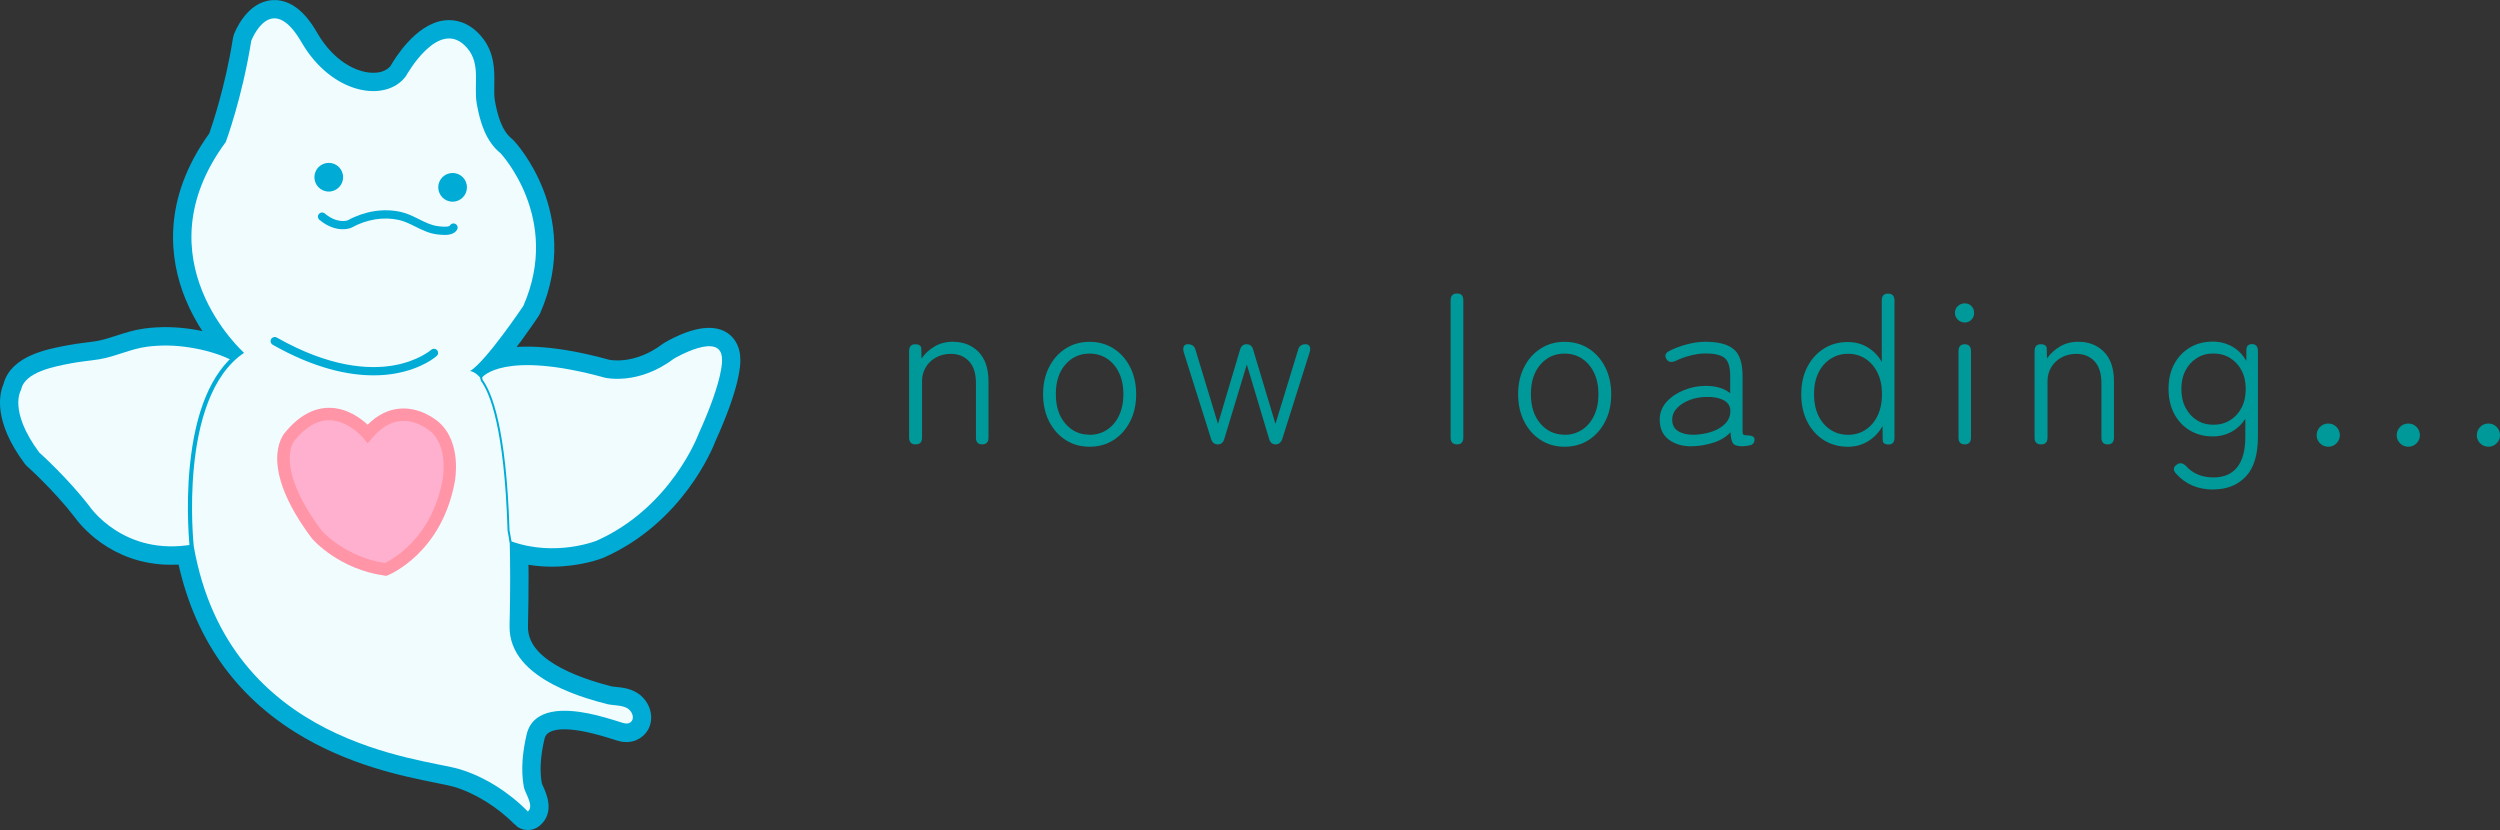<?xml version="1.0" encoding="UTF-8"?>
<svg id="_レイヤー_2" data-name="レイヤー 2" xmlns="http://www.w3.org/2000/svg" viewBox="0 0 472.16 156.76">
  <rect x="0" y="0" width="472.16" height="156.76" fill="#333333" stroke="none"/>
  <defs>
    <style>
      .cls-1, .cls-2 {
        stroke: #00abd6;
        stroke-miterlimit: 10;
        stroke-width: 2.27px;
      }

      .cls-1, .cls-3 {
        fill: #00abd6;
      }

      .cls-2, .cls-4 {
        fill: #f1fcff;
      }

      .cls-5 {
        fill: #ff95a6;
      }

      .cls-6 {
        fill: #ffb0ce;
      }

      .cls-7 {
        fill: #099;
      }
    </style>
  </defs>
  <g id="concept">
    <g>
      <g>
        <path class="cls-7" d="M172.92,83.93c-.82,0-1.22-.43-1.22-1.3v-16.31c0-.87.38-1.3,1.15-1.3s1.15.29,1.15.87l.04,1.82c.61-.89,1.42-1.65,2.43-2.25,1.01-.61,2.17-.91,3.46-.91,2.03,0,3.66.65,4.9,1.93,1.24,1.29,1.86,3.13,1.86,5.53v10.62c0,.87-.4,1.3-1.19,1.3s-1.18-.43-1.18-1.3v-10.27c0-1.84-.44-3.22-1.32-4.15-.88-.92-2.02-1.38-3.42-1.38-1.05,0-1.99.23-2.82.69s-1.47,1.08-1.93,1.86c-.46.78-.69,1.64-.69,2.59v10.66c0,.87-.39,1.3-1.18,1.3Z"/>
        <path class="cls-7" d="M205.77,84.37c-1.68,0-3.19-.42-4.5-1.26-1.32-.84-2.36-2.01-3.12-3.5-.76-1.49-1.15-3.2-1.15-5.15s.38-3.67,1.15-5.15c.76-1.49,1.8-2.65,3.12-3.49,1.32-.84,2.82-1.26,4.5-1.26s3.22.42,4.54,1.26,2.36,2.01,3.12,3.49c.76,1.49,1.15,3.21,1.15,5.15s-.38,3.67-1.15,5.15c-.76,1.49-1.8,2.65-3.12,3.5-1.32.84-2.83,1.26-4.54,1.26ZM205.77,82.12c1.24,0,2.34-.32,3.3-.95.96-.63,1.72-1.52,2.27-2.67s.83-2.49.83-4.05-.28-2.9-.83-4.05c-.55-1.15-1.31-2.03-2.27-2.67-.96-.63-2.06-.95-3.3-.95-1.84,0-3.36.69-4.56,2.07-1.2,1.38-1.8,3.24-1.8,5.59s.6,4.17,1.8,5.57c1.2,1.4,2.72,2.09,4.56,2.09Z"/>
        <path class="cls-7" d="M229.98,83.93c-.63,0-1.05-.36-1.26-1.07l-5.17-16.39c-.11-.45-.09-.8.04-1.07.13-.26.37-.39.71-.39h.04c.79,0,1.28.37,1.46,1.11l4.23,13.94,4.15-13.94c.18-.74.61-1.11,1.26-1.11s1.08.37,1.26,1.11l4.19,13.94,4.26-13.94c.18-.74.66-1.11,1.42-1.11.37,0,.62.13.77.39.14.26.15.62.02,1.07l-5.17,16.39c-.24.71-.66,1.07-1.26,1.07-.66,0-1.08-.37-1.26-1.11l-4.19-13.98-4.23,13.98c-.18.74-.61,1.11-1.26,1.11Z"/>
        <path class="cls-7" d="M275.19,83.93c-.82,0-1.22-.43-1.22-1.3v-25.9c0-.87.41-1.3,1.22-1.3s1.18.43,1.18,1.3v25.9c0,.87-.39,1.3-1.18,1.3Z"/>
        <path class="cls-7" d="M295.49,84.37c-1.68,0-3.19-.42-4.5-1.26-1.32-.84-2.36-2.01-3.12-3.5-.76-1.49-1.15-3.2-1.15-5.15s.38-3.67,1.15-5.15c.76-1.49,1.8-2.65,3.12-3.49,1.32-.84,2.82-1.26,4.5-1.26s3.22.42,4.54,1.26,2.36,2.01,3.12,3.49c.76,1.49,1.15,3.21,1.15,5.15s-.38,3.67-1.15,5.15c-.76,1.49-1.8,2.65-3.12,3.5-1.32.84-2.83,1.26-4.54,1.26ZM295.49,82.12c1.24,0,2.34-.32,3.3-.95.96-.63,1.72-1.52,2.27-2.67s.83-2.49.83-4.05-.28-2.9-.83-4.05c-.55-1.15-1.31-2.03-2.27-2.67-.96-.63-2.06-.95-3.3-.95-1.84,0-3.36.69-4.56,2.07-1.2,1.38-1.8,3.24-1.8,5.59s.6,4.17,1.8,5.57c1.2,1.4,2.72,2.09,4.56,2.09Z"/>
        <path class="cls-7" d="M319.66,84.29c-1.84.03-3.34-.39-4.48-1.26-1.15-.87-1.72-2.13-1.72-3.79,0-1.26.43-2.37,1.28-3.32.85-.95,1.95-1.69,3.28-2.23,1.33-.54,2.71-.81,4.13-.81,1.95,0,3.49.46,4.62,1.38v-3.24c0-1.76-.37-2.92-1.11-3.46-.74-.54-1.92-.81-3.55-.81-.87,0-1.82.13-2.86.4-1.04.26-1.98.61-2.82,1.03-.79.32-1.36.2-1.7-.36-.4-.68-.18-1.21.63-1.58.97-.5,2.07-.91,3.3-1.22,1.22-.32,2.38-.47,3.46-.47,2.4,0,4.16.46,5.29,1.38,1.13.92,1.7,2.62,1.7,5.09v10.46c0,.34.07.55.2.63s.41.12.83.12c.34,0,.63.06.87.18.24.12.36.31.36.57,0,.66-.33,1.04-.99,1.14-.21.05-.43.09-.67.12-.24.03-.46.04-.67.04-.89,0-1.47-.18-1.74-.55-.26-.37-.42-1.07-.47-2.09-.82.89-1.9,1.55-3.24,1.97-1.34.42-2.65.64-3.91.67ZM319.77,82.12c1.26-.03,2.44-.22,3.53-.59,1.09-.37,1.96-.9,2.61-1.6.64-.7.94-1.55.89-2.55-.08-.82-.53-1.43-1.34-1.84-.82-.41-1.87-.6-3.16-.57-1.08,0-2.12.18-3.12.55-1,.37-1.81.88-2.43,1.52-.62.65-.93,1.39-.93,2.23,0,.97.37,1.69,1.11,2.15.74.46,1.68.69,2.84.69Z"/>
        <path class="cls-7" d="M348.96,84.37c-1.68,0-3.19-.42-4.5-1.24-1.32-.83-2.36-1.99-3.12-3.47s-1.15-3.22-1.15-5.19.38-3.7,1.15-5.17c.76-1.47,1.8-2.63,3.12-3.46,1.32-.83,2.82-1.24,4.5-1.24,1.42,0,2.69.34,3.79,1.01,1.11.67,1.99,1.59,2.65,2.75v-11.61c0-.87.4-1.3,1.18-1.3s1.22.43,1.22,1.3v25.9c0,.87-.37,1.3-1.11,1.3s-1.11-.28-1.11-.83l-.04-2.65c-.68,1.21-1.59,2.17-2.72,2.86s-2.42,1.05-3.87,1.05ZM349.04,82.12c1.24,0,2.34-.32,3.3-.95.96-.63,1.72-1.52,2.27-2.67s.83-2.49.83-4.05-.28-2.9-.83-4.03-1.31-2.01-2.27-2.65c-.96-.63-2.06-.95-3.3-.95s-2.34.32-3.32.95c-.97.63-1.74,1.51-2.29,2.65s-.83,2.47-.83,4.03.28,2.9.83,4.05,1.32,2.03,2.29,2.67c.97.63,2.08.95,3.32.95Z"/>
        <path class="cls-7" d="M371.07,60.91c-.5,0-.93-.18-1.3-.53-.37-.36-.55-.78-.55-1.28,0-.53.18-.96.55-1.3.37-.34.8-.51,1.3-.51s.92.17,1.26.51c.34.34.51.78.51,1.3s-.17.93-.51,1.28c-.34.36-.76.53-1.26.53ZM371.07,83.93c-.79,0-1.18-.43-1.18-1.3v-16.31c0-.87.39-1.3,1.18-1.3s1.18.43,1.18,1.3v16.31c0,.87-.4,1.3-1.18,1.3Z"/>
        <path class="cls-7" d="M385.48,83.93c-.82,0-1.22-.43-1.22-1.3v-16.31c0-.87.38-1.3,1.15-1.3s1.15.29,1.15.87l.04,1.82c.61-.89,1.42-1.65,2.43-2.25,1.01-.61,2.17-.91,3.46-.91,2.03,0,3.66.65,4.9,1.93,1.24,1.29,1.86,3.13,1.86,5.53v10.62c0,.87-.4,1.3-1.19,1.3s-1.18-.43-1.18-1.3v-10.27c0-1.84-.44-3.22-1.32-4.15-.88-.92-2.02-1.38-3.42-1.38-1.05,0-1.99.23-2.82.69s-1.47,1.08-1.93,1.86c-.46.78-.69,1.64-.69,2.59v10.66c0,.87-.39,1.3-1.18,1.3Z"/>
        <path class="cls-7" d="M418.06,92.46c-2.95,0-5.32-1.01-7.11-3.04-.58-.66-.51-1.22.2-1.7.55-.39,1.13-.29,1.74.32,1.26,1.42,2.99,2.13,5.17,2.13,1.95,0,3.44-.64,4.46-1.92,1.03-1.28,1.54-3.19,1.54-5.75v-3.4c-.66,1.03-1.51,1.84-2.57,2.43-1.05.59-2.25.89-3.59.89-1.61,0-3.04-.37-4.29-1.11-1.25-.74-2.24-1.78-2.96-3.12-.72-1.34-1.09-2.92-1.09-4.74s.36-3.39,1.09-4.72c.72-1.33,1.71-2.36,2.96-3.1,1.25-.74,2.68-1.11,4.29-1.11,1.37,0,2.61.32,3.71.95,1.11.63,1.99,1.54,2.65,2.72v-2.09c0-.74.36-1.11,1.07-1.11s1.11.43,1.11,1.3v16.19c0,3.42-.77,5.94-2.31,7.54-1.54,1.61-3.56,2.41-6.06,2.41ZM418.02,80.22c1.18,0,2.24-.28,3.16-.85.92-.57,1.64-1.36,2.17-2.37.53-1.01.79-2.19.79-3.53s-.26-2.51-.79-3.51c-.53-1-1.25-1.78-2.17-2.35-.92-.57-1.97-.85-3.16-.85s-2.19.28-3.1.85-1.63,1.35-2.15,2.35c-.53,1-.79,2.17-.79,3.51s.26,2.52.79,3.53c.53,1.01,1.24,1.8,2.15,2.37s1.94.85,3.1.85Z"/>
        <path class="cls-7" d="M439.74,84.37c-.63,0-1.16-.22-1.58-.65-.42-.43-.63-.94-.63-1.52s.21-1.13.63-1.56c.42-.43.95-.65,1.58-.65s1.12.22,1.54.65c.42.43.63.95.63,1.56s-.21,1.09-.63,1.52c-.42.43-.93.65-1.54.65Z"/>
        <path class="cls-7" d="M454.86,84.37c-.63,0-1.16-.22-1.58-.65-.42-.43-.63-.94-.63-1.52s.21-1.13.63-1.56c.42-.43.95-.65,1.58-.65s1.12.22,1.54.65c.42.43.63.95.63,1.56s-.21,1.09-.63,1.52c-.42.43-.93.65-1.54.65Z"/>
        <path class="cls-7" d="M469.99,84.37c-.63,0-1.16-.22-1.58-.65-.42-.43-.63-.94-.63-1.52s.21-1.13.63-1.56c.42-.43.95-.65,1.58-.65s1.12.22,1.54.65c.42.43.63.95.63,1.56s-.21,1.09-.63,1.52c-.42.43-.93.65-1.54.65Z"/>
      </g>
      <g>
        <g>
          <g>
            <path class="cls-1" d="M14.98,96.95c-3.99-5.16-9.06-9.69-9.11-9.74-.12-.11-.23-.22-.32-.35-5.76-7.76-4.48-12.51-3.8-14.01,1.14-4.58,7.39-5.79,10.78-6.44l.42-.08c1.11-.22,2.2-.35,3.26-.49.75-.09,1.47-.18,2.18-.3,1.27-.21,2.55-.62,3.9-1.06,1.62-.52,3.29-1.07,5.12-1.31,2.84-.38,5.8-.33,8.79.14,3.19.5,6.05,1.36,8.48,2.55.97.47,1.49,1.55,1.26,2.6l-.17.79c-.08.38-.26.73-.51,1.03-3.57,4.17-7.64,12.68-6.75,29.53l.32,2.72c.14,1.23-.69,2.36-1.91,2.58-1.63.29-3.16.42-4.6.42-11.03,0-16.68-7.63-17.34-8.58ZM33.86,100.28s0-.1-.01-.15c-.87-16.32,2.72-25.74,6.42-31.03-1.45-.5-3.05-.89-4.79-1.16-2.55-.4-5.05-.44-7.45-.13-1.41.19-2.8.64-4.29,1.12-1.46.47-2.97.96-4.6,1.23-.8.13-1.59.23-2.35.32-1.02.13-1.99.25-2.94.43l-.44.08c-4.53.87-6.93,1.9-7.14,3.05-.07.36-.09.52-.29.79-.16.42-1,3.32,3.18,9.04,1,.91,5.68,5.24,9.56,10.25.03.04.06.08.09.12.22.32,5.09,7.29,15.1,6.52l-.06-.5Z"/>
            <path class="cls-2" d="M3.98,73.63c.64-3.48,6.68-4.47,9.43-5.01,1.78-.35,3.58-.48,5.36-.77,3.04-.5,5.86-1.95,8.95-2.36,2.7-.36,5.44-.29,8.12.14,2.67.42,5.38,1.15,7.82,2.34l-.17.79c-3.08,3.6-8.32,12.24-7.31,31.26l.33,2.79c-13.23,2.38-19.64-7.23-19.64-7.23-4.19-5.42-9.45-10.11-9.45-10.11-5.92-7.97-3.45-11.83-3.45-11.83Z"/>
          </g>
          <g>
            <path class="cls-1" d="M95.83,104.47c-.79-.28-1.37-.97-1.52-1.8l-.38-2.11c-.02-.11-.03-.23-.04-.34-.61-19.67-3.43-25.49-4.62-27.08-.22-.29-.36-.63-.43-.99l-.09-.48c-.11-.64.04-1.3.43-1.82.82-1.09,5.89-6.23,25.61-.8.46.1,5.44,1.04,11.02-3.17.07-.05.14-.1.21-.14,1.62-.96,7.16-3.96,10.46-2.08.81.46,2.16,1.61,2.2,4.12.07,1.07-.1,5.15-4.61,15.11-.51,1.35-6.03,14.98-20.5,21.39-.03.01-.05.02-.08.03-.23.09-4.03,1.58-9.23,1.58-2.56,0-5.46-.36-8.45-1.42ZM129.73,81.18c.02-.05.04-.11.06-.16,4.06-8.93,4.23-12.44,4.24-12.89-.02-.11,0-.11,0-.25,0-.06,0-.12,0-.17-.98-.08-3.46.82-5.47,2-7.54,5.62-14.57,3.97-14.87,3.9-.02,0-.04-.01-.06-.02-11.85-3.27-17.32-2.32-19.51-1.48,2.51,4.96,4.04,14.48,4.47,27.8l.1.55c6.61,1.84,12.61-.31,13.07-.48,13.01-5.8,17.94-18.67,17.99-18.8Z"/>
            <path class="cls-2" d="M96.62,102.26l-.38-2.11c-.61-19.48-3.39-26.14-5.08-28.41l-.09-.48s3.94-5.24,23.17.06c0,0,6.22,1.54,13-3.57,0,0,9.12-5.42,9.12.12,0,0,.43,3.39-4.44,14.11,0,0-5.11,13.86-19.29,20.15,0,0-7.7,3.08-16.02.12Z"/>
          </g>
          <g>
            <path class="cls-1" d="M98.01,154.92c-3.31-3.4-7.77-6.16-11.92-7.4-.75-.22-2.03-.48-3.52-.78-6.13-1.23-16.4-3.29-26.18-9.39-12.03-7.51-19.47-18.84-22.1-33.69,0-.05-.02-.1-.02-.15-.12-1.14-2.75-26.48,8.35-37.06-1.84-2.07-4.63-5.7-6.58-10.5-2.86-7.05-4.38-18,4.5-30.22.55-1.55,3.1-9.01,4.58-18.36.03-.16.07-.31.12-.46.21-.55,2.17-5.42,6.17-5.75,4.07-.34,6.68,4.17,7.54,5.65,3.3,5.68,7.9,7.89,11.11,8.06,2.02.11,3.65-.52,4.62-1.75.73-1.29,4.56-7.63,9.47-8.15,1.52-.16,3.76.16,5.86,2.6,2.32,2.7,2.26,5.88,2.21,8.44-.02,1.18-.04,2.29.14,3.28.49,2.68,1.34,6,3.62,7.82.09.07.17.14.24.22.13.14,3.23,3.48,5.36,8.99,1.97,5.11,3.47,13.14-.61,22.4-.06.13-.12.25-.2.36-.94,1.41-4.95,7.3-8.24,10.78,4.65,5.54,6.69,21.74,6.05,48.36-.08,3.54,2.2,6.49,6.98,9,1.69.89,3.62,1.68,5.88,2.42,1.18.38,2.41.74,3.76,1.08.23.06.63.1,1.02.14,1.26.13,2.82.3,4.04,1.34,1.55,1.34,2.03,3.46,1.15,5.05-.65,1.16-2.22,2.26-4.52,1.53-1.93-.61-4.12-1.29-6.28-1.72-5.31-1.05-8.3-.29-8.89,2.26-.8,3.42-.96,6.34-.5,8.88.04.15.22.57.35.84.61,1.36,1.87,4.2-.4,6.06-.43.36-.96.53-1.49.53-.61,0-1.22-.24-1.68-.71ZM103.39,131.36c-6.42-3.38-9.61-7.84-9.48-13.26,1.01-42.08-5.19-45.56-5.54-45.72-1.19-.13-2.1-1.13-2.1-2.33,0-1.05.69-1.94,1.65-2.24,2-1.61,6.24-7.3,8.85-11.17,2.65-6.14,2.83-12.36.51-18.47-1.6-4.23-3.91-7-4.38-7.54-3.37-2.8-4.53-7.08-5.15-10.52-.26-1.45-.24-2.85-.21-4.21.05-2.45.02-4.01-1.08-5.29-.93-1.09-1.58-1.02-1.82-1-1.94.2-4.69,3.64-5.94,5.89-.05.09-.1.18-.16.26-1.89,2.59-5.07,3.96-8.72,3.77-5.74-.3-11.32-4.19-14.91-10.38-1.57-2.7-2.71-3.36-3.11-3.33-.59.05-1.59,1.39-2.09,2.55-1.75,10.82-4.75,18.94-4.88,19.29-.08.2-.18.4-.31.57-6.24,8.45-7.65,17.12-4.2,25.79,2.64,6.63,7.28,10.83,7.32,10.87h0c.54.48.83,1.18.78,1.9-.05.72-.43,1.38-1.03,1.79-10.97,7.42-8.63,32.81-8.48,34.34,5.6,31.4,32.9,36.88,44.57,39.22,1.67.34,2.99.6,3.94.88,3.05.91,6.14,2.44,8.97,4.42-.28-2.78-.02-5.8.77-9.2.54-2.3,2.24-5.59,7.55-6.22-.46-.22-.9-.44-1.34-.67Z"/>
            <path class="cls-2" d="M46.09,66.64s-19.84-17.62-3.45-39.81c0,0,3.08-8.26,4.81-19.1,0,0,3.7-9.74,9.49.25,5.79,9.98,16.02,11.46,19.72,6.41,0,0,6.29-11.46,11.58-5.3,2.64,3.07,1.17,7.03,1.82,10.61.61,3.37,1.68,7,4.47,9.24,0,0,11.58,12.32,4.31,28.84,0,0-6.9,10.29-9.98,12.26l-.24.02c1.93.16,8.69,3.86,7.63,48.11-.13,5.3,3.76,8.78,8.23,11.13,2,1.05,4.11,1.88,6.25,2.57,1.29.42,2.6.79,3.91,1.12,1.19.3,3.13.15,4.11.98,1.38,1.19.88,3.21-1.14,2.57-2.15-.68-4.31-1.35-6.52-1.79-4.14-.82-10.41-1.24-11.63,4.03-.74,3.2-1.11,6.59-.52,9.85.22,1.23,2.03,3.61.76,4.66-3.46-3.56-8.18-6.6-12.93-8.01-7.02-2.1-43.5-4.44-50.16-42.03,0,0-3.08-28.1,9.49-36.6Z"/>
          </g>
        </g>
        <g>
          <path class="cls-3" d="M16.57,95.8c-4.12-5.33-9.35-10.01-9.4-10.05-.02-.02-.04-.04-.05-.06-5.65-7.61-3.83-11.61-3.51-12.2.71-3.52,6.29-4.59,9.29-5.17l.43-.08c1.04-.2,2.1-.34,3.13-.47.74-.09,1.5-.19,2.25-.31,1.42-.23,2.83-.69,4.19-1.13,1.53-.5,3.12-1.01,4.77-1.23,2.66-.35,5.43-.3,8.23.14,3,.47,5.67,1.27,7.93,2.37.16.08.25.26.21.43l-.17.79c-.01.06-.04.12-.08.17-3.81,4.45-8.15,13.43-7.21,30.96l.33,2.79c.02.21-.12.39-.32.43-1.47.26-2.85.38-4.16.38-10.55,0-15.81-7.69-15.86-7.76ZM35.8,100.02c-.95-17.71,3.45-26.87,7.34-31.46l.08-.39c-2.13-1-4.63-1.73-7.43-2.17-2.73-.43-5.43-.48-8.01-.13-1.58.21-3.13.71-4.63,1.2-1.39.45-2.83.92-4.31,1.16-.76.12-1.53.22-2.28.31-1.01.13-2.06.26-3.07.46l-.43.08c-2.84.55-8.13,1.57-8.69,4.62,0,.05-.03.1-.05.14-.02.04-2.21,3.77,3.41,11.36.44.39,5.47,4.96,9.48,10.15.06.09,6.31,9.2,18.88,7.12l-.29-2.45ZM7.43,85.46h0,0Z"/>
          <path class="cls-4" d="M3.98,73.63c.64-3.48,6.68-4.47,9.43-5.01,1.78-.35,3.58-.48,5.36-.77,3.04-.5,5.86-1.95,8.95-2.36,2.7-.36,5.44-.29,8.12.14,2.67.42,5.38,1.15,7.82,2.34l-.17.79c-3.08,3.6-8.32,12.24-7.31,31.26l.33,2.79c-13.23,2.38-19.64-7.23-19.64-7.23-4.19-5.42-9.45-10.11-9.45-10.11-5.92-7.97-3.45-11.83-3.45-11.83Z"/>
        </g>
        <g>
          <path class="cls-3" d="M99.13,153.83c-3.54-3.63-8.13-6.48-12.6-7.81-.81-.24-2.07-.5-3.66-.81-6.03-1.21-16.12-3.24-25.66-9.19-11.64-7.26-18.84-18.24-21.39-32.64,0-.02,0-.03,0-.05,0-.07-.77-7.2.03-15.27,1.03-10.44,4.07-17.66,9.02-21.5-1.5-1.51-5.05-5.47-7.38-11.21-2.72-6.72-4.16-17.18,4.45-28.89.35-.97,3.14-8.84,4.73-18.85,0-.05.02-.1.04-.15.07-.18,1.74-4.5,4.83-4.75,2.05-.17,4.09,1.47,6.06,4.88,3.61,6.22,8.76,8.64,12.38,8.83,2.56.14,4.75-.76,6.01-2.45.37-.67,4.02-7,8.32-7.45,1.67-.17,3.18.52,4.51,2.07,1.93,2.25,1.88,4.86,1.83,7.39-.02,1.26-.05,2.44.16,3.59.54,2.95,1.5,6.62,4.19,8.77.03.02.06.05.08.07.12.13,3.02,3.25,5.04,8.48,1.87,4.83,3.28,12.43-.58,21.21-.02.04-.04.08-.07.12-.26.38-5.79,8.61-9.2,11.69.01,0,.03.02.04.03,3.52,2.52,7.55,12.94,6.7,48.25-.1,4.19,2.46,7.6,7.81,10.42,1.77.93,3.78,1.76,6.13,2.52,1.22.4,2.48.76,3.86,1.11.34.08.78.13,1.24.18,1.1.12,2.34.25,3.19.97.99.85,1.33,2.16.8,3.11-.38.68-1.28,1.24-2.69.8-1.97-.62-4.2-1.32-6.44-1.77-6.29-1.25-9.9-.09-10.72,3.44-.85,3.64-1.01,6.75-.51,9.53.05.28.25.74.45,1.18.58,1.31,1.38,3.11.04,4.22-.14.12-.32.18-.5.18-.2,0-.41-.08-.56-.24ZM111.24,133.99c2.33.46,4.6,1.18,6.61,1.81.34.11.74.14.86-.07.12-.21.05-.73-.45-1.16-.47-.4-1.46-.51-2.34-.6-.52-.06-1.02-.11-1.46-.22-1.42-.36-2.71-.73-3.96-1.14-2.43-.79-4.52-1.65-6.37-2.62-5.85-3.08-8.76-7.06-8.65-11.84.89-37.33-3.85-45.2-5.93-46.85-.71-.57-1.17-.46-1.19-.45.02,0,.03-.01.03-.01l-.09-.25s-.07-.08-.1-.12c-.09-.14-.13-.31-.12-.47l-.23-.62c.06-.02.33-.11.74-.09,2.47-1.75,7.67-9.07,9.56-11.88,2.89-6.61,3.08-13.31.55-19.9-1.79-4.67-4.39-7.64-4.71-7.99-3.05-2.48-4.12-6.46-4.7-9.67-.24-1.3-.21-2.62-.19-3.9.05-2.34.09-4.54-1.46-6.34-.99-1.15-2.02-1.65-3.16-1.53-3.01.31-6.18,4.94-7.14,6.7-.02.03-.03.06-.05.09-1.58,2.15-4.27,3.3-7.38,3.13-5.14-.27-10.36-3.95-13.64-9.61-1.62-2.8-3.21-4.22-4.58-4.11-1.71.14-3.06,2.63-3.47,3.67-1.72,10.76-4.8,19.09-4.83,19.17-.03.07-.06.13-.1.19-6.61,8.95-8.07,18.17-4.35,27.41,2.8,6.94,7.64,11.31,7.69,11.35.18.16.28.39.26.64s-.14.46-.34.6c-11.88,8.04-9.25,34.89-9.15,35.85,5.77,32.5,33.83,38.13,45.81,40.54,1.63.33,2.92.59,3.8.85,4.32,1.29,8.74,3.91,12.31,7.28-.11-.47-.36-1.03-.57-1.49-.25-.55-.48-1.07-.56-1.54-.54-2.99-.37-6.32.53-10.16.58-2.49,2.48-5.13,7.91-5.13,1.32,0,2.86.16,4.63.51Z"/>
          <path class="cls-4" d="M88.11,70.09s9.37-3.45,8.13,48.06c-.13,5.3,3.76,8.78,8.23,11.13,2,1.05,4.11,1.88,6.25,2.57,1.29.42,2.6.79,3.91,1.12,1.19.3,3.13.15,4.11.98,1.38,1.19.88,3.21-1.14,2.57-2.15-.68-4.31-1.35-6.52-1.79-4.14-.82-10.41-1.24-11.63,4.03-.74,3.2-1.11,6.59-.52,9.85.22,1.23,2.03,3.61.76,4.66-3.46-3.56-8.18-6.6-12.93-8.01-7.02-2.1-43.5-4.44-50.16-42.03,0,0-3.08-28.1,9.49-36.6,0,0-19.84-17.62-3.45-39.81,0,0,3.08-8.26,4.81-19.1,0,0,3.7-9.74,9.49.25,5.79,9.98,16.02,11.46,19.72,6.41,0,0,6.29-11.46,11.58-5.3,2.64,3.07,1.17,7.03,1.82,10.61.61,3.37,1.68,7,4.47,9.24,0,0,11.58,12.32,4.31,28.84,0,0-6.9,10.29-9.98,12.26"/>
        </g>
        <g>
          <path class="cls-3" d="M96.49,102.63c-.13-.05-.23-.16-.25-.3l-.38-2.11s0-.04,0-.06c-.61-19.5-3.4-26.03-5.01-28.19-.04-.05-.06-.1-.07-.16l-.09-.48c-.02-.11,0-.22.07-.3.17-.22,4.32-5.39,23.58-.08.06.01,6.14,1.43,12.67-3.51.01,0,.02-.02.04-.02.24-.14,5.96-3.51,8.5-2.06.8.45,1.21,1.29,1.21,2.5.04.37.21,3.98-4.47,14.28-.2.53-5.54,14.17-19.5,20.36-.05.02-3.64,1.42-8.54,1.42-2.36,0-5.04-.33-7.76-1.3ZM127.46,68.08c-6.84,5.15-13.05,3.69-13.32,3.63-17-4.69-21.89-1.02-22.65-.31l.03.19c1.67,2.3,4.5,9.05,5.1,28.53l.33,1.85c8,2.74,15.46-.16,15.52-.19,13.85-6.14,19.03-19.79,19.08-19.93,0,0,0-.02.01-.03,4.73-10.41,4.41-13.87,4.41-13.9,0-.02,0-.03,0-.05,0-.93-.27-1.53-.81-1.84-.33-.19-.74-.27-1.21-.27-2.08,0-5.21,1.56-6.48,2.31Z"/>
          <path class="cls-4" d="M91.07,71.27s3.94-5.24,23.17.06c0,0,6.22,1.54,13-3.57,0,0,9.12-5.42,9.12.12,0,0,.43,3.39-4.44,14.11,0,0-5.11,13.86-19.29,20.15,0,0-7.7,3.08-16.02.12l-.38-2.11c-.61-19.48-3.39-26.14-5.08-28.41l-.09-.48Z"/>
        </g>
        <path class="cls-3" d="M70.54,70.89c1.51,0,2.85-.13,4-.33,5.19-.89,7.83-3.23,7.94-3.33.32-.29.35-.78.06-1.1-.29-.32-.78-.35-1.1-.06h0s-2.49,2.18-7.27,2.97c-4.44.74-11.84.42-21.89-5.29-.37-.21-.85-.08-1.07.29-.21.38-.08.85.29,1.07,7.95,4.51,14.36,5.78,19.05,5.78Z"/>
        <path class="cls-3" d="M83.9,44.38c.94,0,1.97-.19,2.43-1.02.21-.38.08-.85-.3-1.06-.38-.21-.85-.08-1.06.3,0,.02-.24.39-2.31.11-1.22-.16-2.34-.72-3.53-1.31-1.08-.54-2.2-1.1-3.46-1.38-3.26-.72-6.81-.15-9.99,1.59-.23.08-2.03.63-4.35-1.29-.33-.28-.82-.23-1.1.1-.28.33-.23.82.1,1.1,3.21,2.66,5.87,1.56,5.98,1.51.02-.01.05-.02.07-.03,2.86-1.58,6.04-2.1,8.95-1.46,1.07.24,2.05.73,3.1,1.25,1.25.62,2.54,1.27,4.02,1.46.35.05.88.12,1.45.12Z"/>
        <g>
          <path class="cls-6" d="M82.2,80.69s-6.57-6.08-12.74,1.23c0,0-7.15-8.71-14.71.49,0,0-5.01,5.09,5.09,18.57,0,0,4.68,5.42,12.98,6.57,0,0,9.53-3.86,11.91-16.76,0,0,1.31-6.74-2.63-10.19"/>
          <path class="cls-5" d="M72.67,108.72c-8.64-1.2-13.5-6.73-13.71-6.97l-.05-.06c-10.17-13.56-5.63-19.38-5.04-20.04,2.53-3.07,5.32-4.63,8.3-4.63h0c3.32,0,5.95,1.96,7.27,3.19,1.88-1.89,3.98-2.91,6.24-3.05,3.72-.23,6.6,2.05,7.2,2.57h0c4.4,3.85,3.07,10.99,3.01,11.28-2.47,13.38-12.21,17.47-12.63,17.63l-.29.12-.31-.04ZM81.4,81.55s-2.46-2.24-5.58-2.05c-1.95.12-3.79,1.19-5.47,3.17l-.91,1.07-.89-1.08s-2.78-3.3-6.39-3.3h-.01c-2.25,0-4.43,1.28-6.49,3.79l-.05.06s-4.05,4.73,5.15,17.02c.35.38,4.62,4.98,11.91,6.11,1.55-.73,8.9-4.76,10.93-15.77.01-.06,1.12-6.05-2.19-9.03h0Z"/>
        </g>
        <circle class="cls-3" cx="85.48" cy="35.38" r="2.71"/>
        <circle class="cls-3" cx="62.09" cy="33.47" r="2.71"/>
      </g>
    </g>
  </g>
</svg>